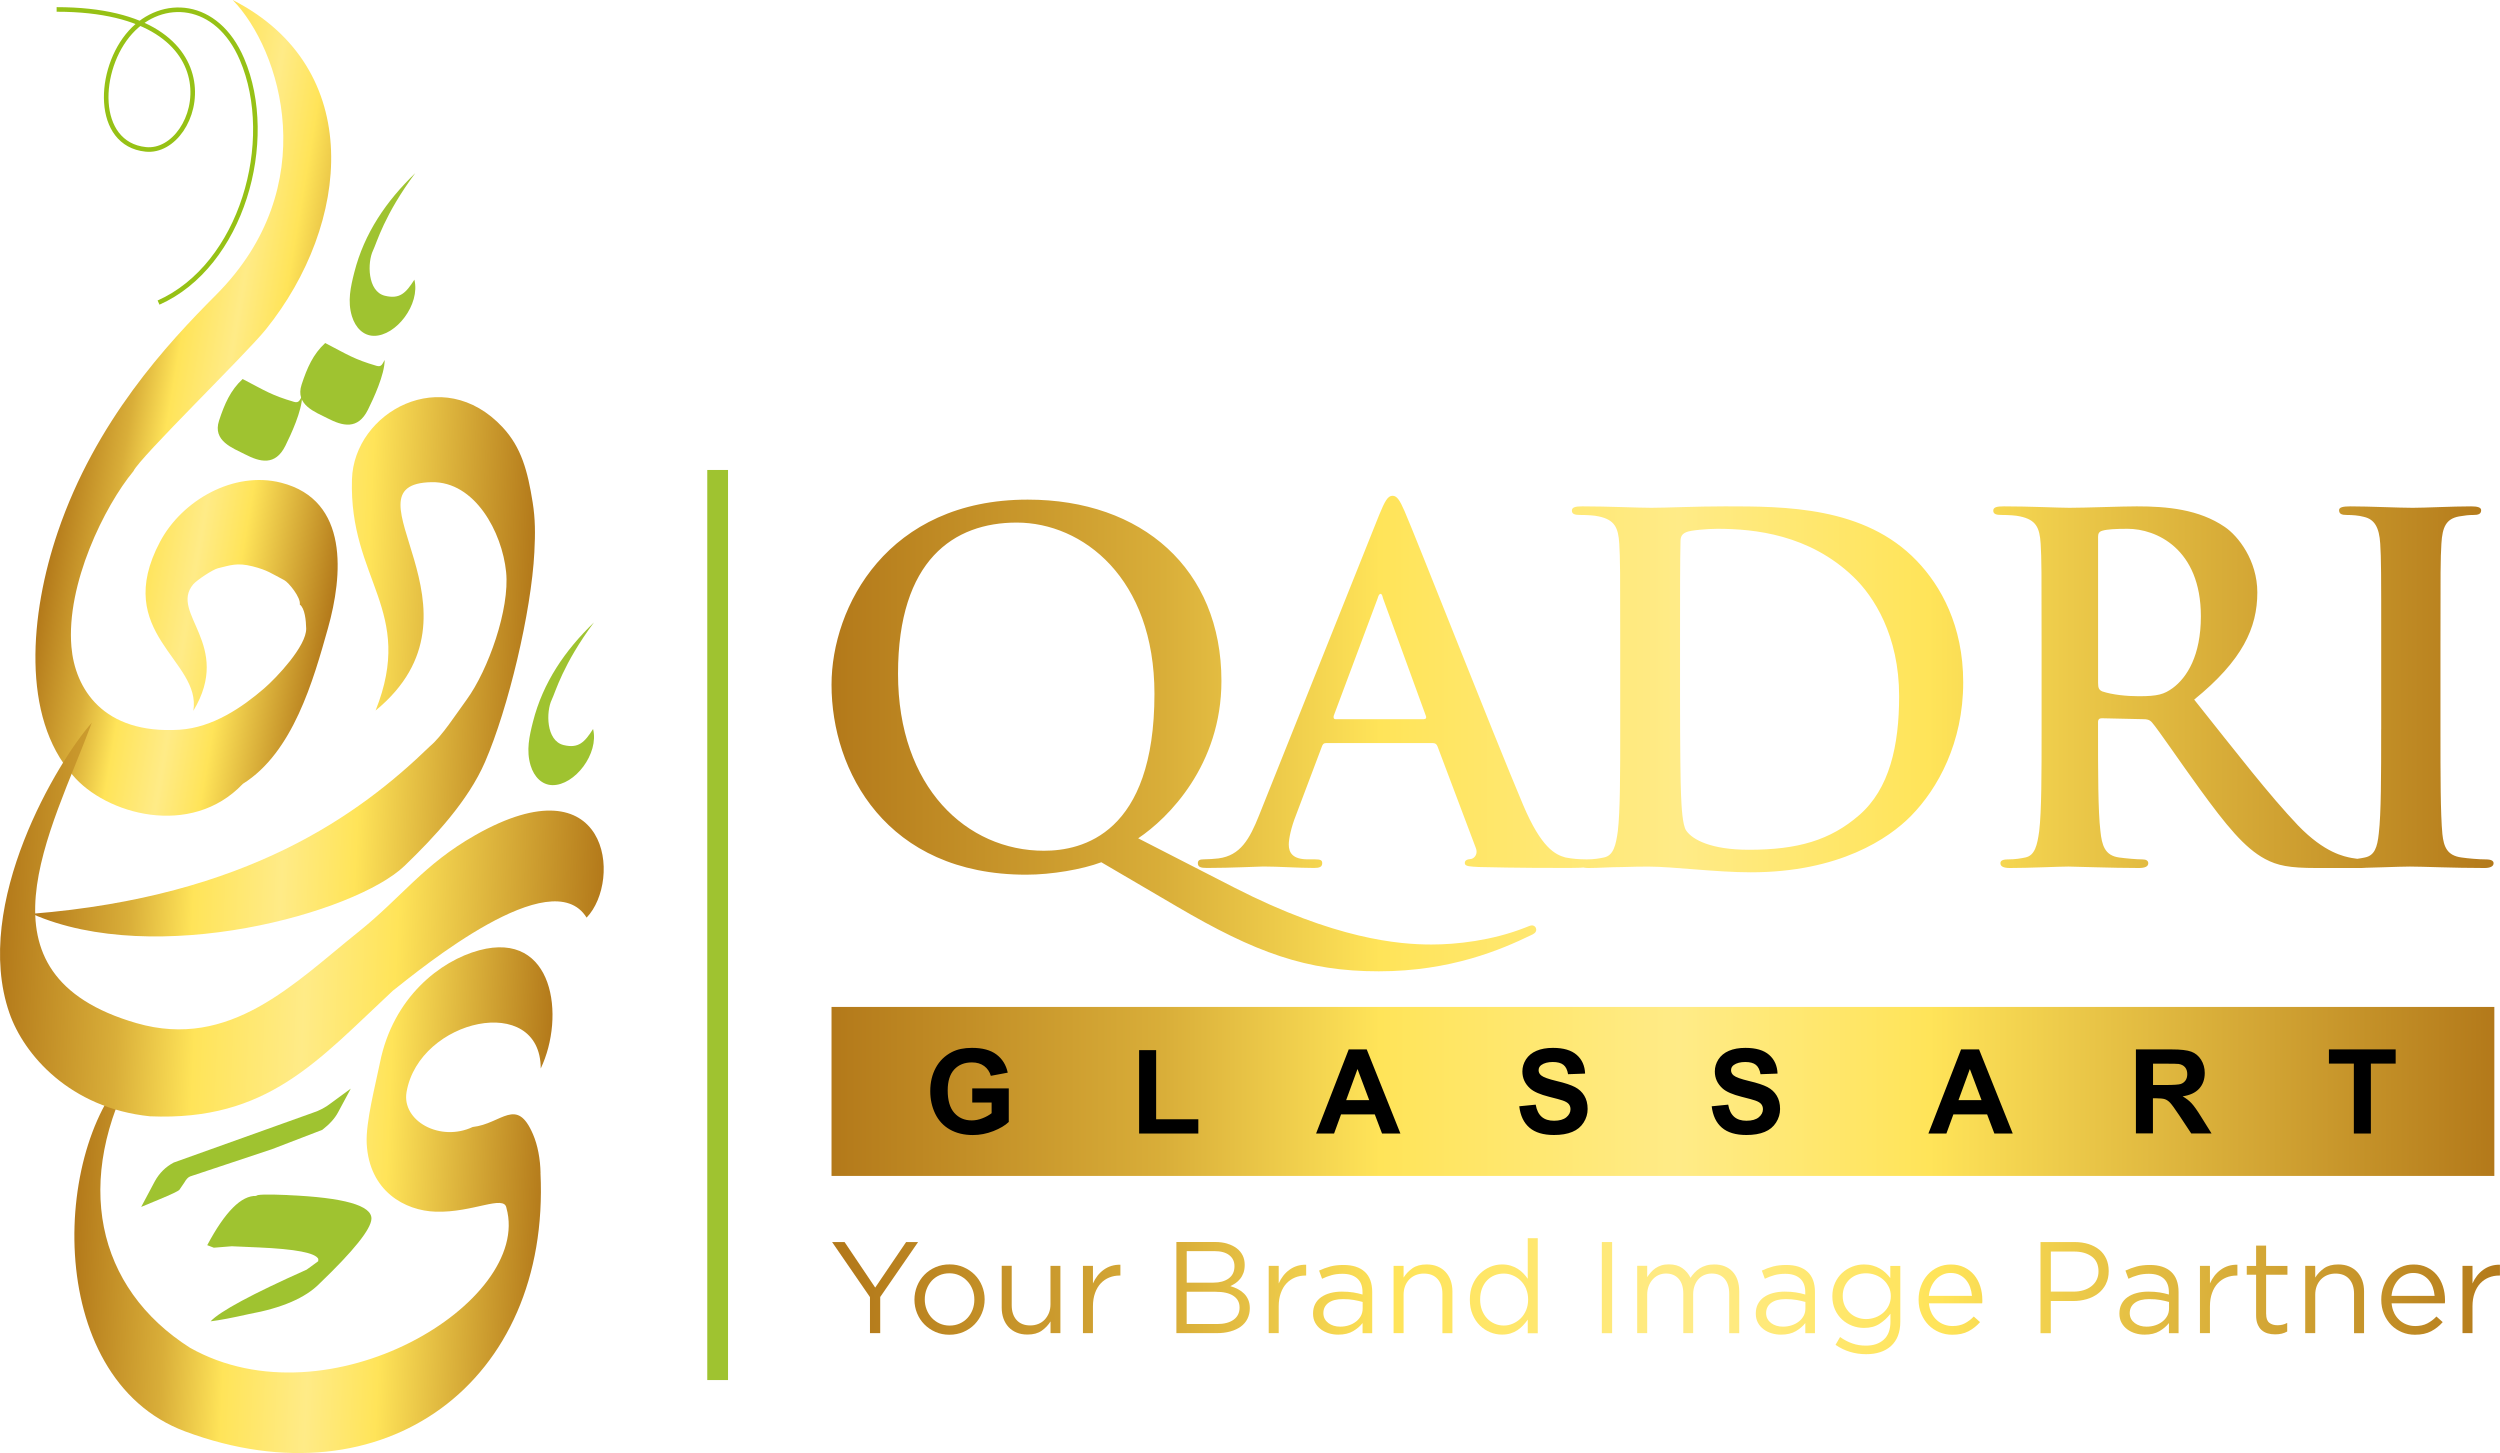 <svg xmlns="http://www.w3.org/2000/svg" xmlns:xlink="http://www.w3.org/1999/xlink" id="Layer_2" data-name="Layer 2" viewBox="0 0 534.56 310.69"><defs><style>      .cls-1 {        fill: url(#linear-gradient-12);      }      .cls-1, .cls-2, .cls-3, .cls-4, .cls-5, .cls-6, .cls-7, .cls-8, .cls-9, .cls-10, .cls-11, .cls-12, .cls-13, .cls-14, .cls-15, .cls-16, .cls-17, .cls-18, .cls-19, .cls-20, .cls-21, .cls-22, .cls-23, .cls-24, .cls-25, .cls-26, .cls-27, .cls-28, .cls-29, .cls-30 {        stroke-width: 0px;      }      .cls-2 {        fill: url(#linear-gradient-17);      }      .cls-3 {        fill: url(#linear-gradient-19);      }      .cls-4 {        fill: url(#linear-gradient);      }      .cls-5 {        fill: url(#linear-gradient-21);      }      .cls-6 {        fill: url(#linear-gradient-6);      }      .cls-31 {        clip-path: url(#clippath-2);      }      .cls-8 {        fill: url(#linear-gradient-15);      }      .cls-9 {        fill: url(#linear-gradient-11);      }      .cls-10 {        fill: url(#linear-gradient-5);      }      .cls-11, .cls-32 {        fill: none;      }      .cls-33 {        clip-path: url(#clippath-1);      }      .cls-34 {        clip-path: url(#clippath-4);      }      .cls-12 {        fill: url(#linear-gradient-13);      }      .cls-13 {        fill: url(#linear-gradient-23);      }      .cls-14 {        fill: url(#linear-gradient-25);      }      .cls-15 {        fill: url(#linear-gradient-16);      }      .cls-16 {        fill: url(#linear-gradient-22);      }      .cls-17 {        fill: url(#linear-gradient-20);      }      .cls-18 {        fill: url(#linear-gradient-14);      }      .cls-19 {        fill: url(#linear-gradient-2);      }      .cls-20 {        fill: url(#linear-gradient-7);      }      .cls-21 {        fill: url(#linear-gradient-3);      }      .cls-35 {        clip-path: url(#clippath);      }      .cls-22 {        fill: url(#linear-gradient-9);      }      .cls-23 {        fill: url(#linear-gradient-27);      }      .cls-36 {        clip-path: url(#clippath-3);      }      .cls-24 {        fill: url(#linear-gradient-8);      }      .cls-25 {        fill: url(#linear-gradient-24);      }      .cls-26 {        fill: url(#linear-gradient-26);      }      .cls-27 {        fill: url(#linear-gradient-18);      }      .cls-32 {        stroke: #96c115;        stroke-miterlimit: 2.61;        stroke-width: .98px;      }      .cls-37 {        clip-path: url(#clippath-5);      }      .cls-28 {        fill: url(#linear-gradient-10);      }      .cls-29 {        fill: #9fc330;      }      .cls-30 {        fill: url(#linear-gradient-4);      }    </style><clipPath id="clippath"><path class="cls-11" d="M15.51,165.71c7.01,8.41,25.32,13.59,36.42,1.89,10.74-6.71,15.07-22.16,18.2-33.29,3.13-11.13,4.63-27.35-10-31.09-10.13-2.59-21.2,3.74-25.91,12.62-10.42,19.64,8.92,25.32,7.12,36.15,8.53-14.19-5.21-20.82-.03-27.04.77-.92,4.23-3.2,5.31-3.45,2.64-.62,4.02-1.25,7.4-.4,3.23.82,4.04,1.54,6.76,2.95.95.49,3.61,3.76,3.32,5.22,1.08.74,1.34,3.45,1.37,5.12.08,3.77-6.4,10.57-8.98,12.8-4.59,3.97-10.97,8.39-18.09,8.84-16.43,1.03-22.38-8.87-23.13-17.74-1.14-13.39,7.07-30.07,13.26-37.54,1.27-2.87,24.1-25.06,28.35-30.36C74.92,47.94,78.3,14.55,49.76,0c10.29,10.6,19.51,39.91-3.55,63.04-10.48,10.5-25.79,27.01-33.85,50.7-5.99,17.61-7.8,39.54,3.16,51.97"></path></clipPath><linearGradient id="linear-gradient" x1="15.87" y1="85.36" x2="76.99" y2="95.62" gradientUnits="userSpaceOnUse"><stop offset="0" stop-color="#b3791a"></stop><stop offset=".2" stop-color="#d9ae39"></stop><stop offset=".33" stop-color="#ffe459"></stop><stop offset=".51" stop-color="#ffeb87"></stop><stop offset=".66" stop-color="#ffe459"></stop><stop offset="1" stop-color="#b3791a"></stop></linearGradient><clipPath id="clippath-1"><path class="cls-11" d="M114.26,118.06c.21-4.05.2-7.08-.36-10.62-1.07-6.75-2.43-11.77-6.4-16.05-12.85-13.86-31.8-3.26-32.24,11.09-.67,21.52,13.6,27.98,5.05,49.45,25.98-21.36-8-48.44,11.97-48.83,9.27-.18,15.08,10.69,15.94,19.2.8,7.91-3.81,20.96-8.45,27.32-2.28,3.12-5.3,7.83-7.83,9.94-15.05,14.6-39.06,32.12-85.11,35.83,26.41,11.68,69.17-.16,79.66-10.24,6.45-6.2,13.63-13.93,17.23-22.25,4.96-11.45,9.89-32.05,10.54-44.84"></path></clipPath><linearGradient id="linear-gradient-2" x1="9.24" y1="140.07" x2="113.11" y2="144.59" xlink:href="#linear-gradient"></linearGradient><clipPath id="clippath-2"><path class="cls-11" d="M115.58,250.8c-.05-2.91-.6-5.92-1.6-8.24-3.51-8.2-6.67-2.27-12.91-1.58-6.96,3.27-15.21-1.29-14.14-7.48,2.72-15.7,28.67-21.36,28.69-5.03,5.3-11.11,2.84-29.57-13.15-25.28-8.33,2.24-18.42,10.07-21.22,24.01-.93,4.64-3.08,12.74-2.84,17.34.54,10.15,8.14,14.35,14.78,14.55,7.91.24,14.65-3.72,15.1-.79,5.6,20.13-37.99,46.61-67.67,29.88-20.07-12.78-25.13-35.75-11.58-60.37-17.75,15.02-20.48,66.72,10.57,78.27,42.53,15.82,78.09-10.58,75.96-55.27"></path></clipPath><linearGradient id="linear-gradient-3" x1="16.11" y1="258.29" x2="116.19" y2="262.63" xlink:href="#linear-gradient"></linearGradient><clipPath id="clippath-3"><path class="cls-11" d="M84.06,211.79c6.04-4.75,33.88-27.67,41.37-15.58,7.71-8.02,4.78-33.87-23.8-17.64-11.16,6.34-15.6,13.17-25.04,20.73-13.7,10.97-27.39,25.26-47.41,19.47-36-10.41-18.22-40.91-9.55-64.23-7.13,7.97-25.71,38.68-17.63,62.04,3.1,8.97,12.98,20.34,30.04,22.11,25.18,1.09,35.93-11.93,52.02-26.91"></path></clipPath><linearGradient id="linear-gradient-4" x1=".36" y1="194.46" x2="128.5" y2="200.01" xlink:href="#linear-gradient"></linearGradient><clipPath id="clippath-4"><path class="cls-11" d="M509.15,155.93c0,9.92,0,18-.51,22.3-.31,2.97-.92,4.71-2.97,5.12-.92.2-2.15.41-3.68.41-1.23,0-1.64.31-1.64.82,0,.72.72,1.02,2.05,1.02,4.09,0,10.54-.31,12.89-.31,2.76,0,9.21.31,15.96.31,1.13,0,1.94-.31,1.94-1.02,0-.51-.51-.82-1.64-.82-1.53,0-3.79-.2-5.22-.41-3.07-.41-3.79-2.25-4.09-5.01-.41-4.4-.41-12.48-.41-22.4v-18c0-15.55,0-18.41.2-21.69.21-3.58,1.02-5.32,3.79-5.83,1.23-.21,2.05-.31,3.07-.31s1.64-.2,1.64-1.02c0-.61-.82-.82-2.15-.82-3.89,0-9.92.31-12.48.31-2.97,0-9.41-.31-13.3-.31-1.64,0-2.45.2-2.45.82,0,.82.61,1.02,1.64,1.02,1.23,0,2.56.1,3.68.41,2.25.51,3.27,2.25,3.48,5.73.21,3.27.21,6.14.21,21.69v18ZM448.61,114.91c0-.82.2-1.23.92-1.43,1.02-.31,2.86-.41,5.42-.41,6.03,0,15.65,4.19,15.65,18.72,0,8.39-2.97,13.09-6.03,15.34-1.84,1.33-3.17,1.74-7.26,1.74-2.56,0-5.63-.31-7.77-1.02-.72-.31-.92-.72-.92-1.84v-31.1ZM436.54,155.93c0,9.41,0,17.49-.51,21.79-.41,2.97-.92,5.22-2.97,5.63-.92.2-2.15.41-3.68.41-1.23,0-1.64.31-1.64.82,0,.72.72,1.02,2.05,1.02,4.09,0,10.54-.31,12.48-.31,1.53,0,9.1.31,15.04.31,1.33,0,2.04-.31,2.04-1.02,0-.51-.41-.82-1.23-.82-1.23,0-3.48-.2-5.01-.41-3.07-.41-3.68-2.66-3.99-5.63-.51-4.3-.51-12.38-.51-21.89v-1.43c0-.61.31-.82.82-.82l8.9.2c.72,0,1.33.1,1.84.72,1.33,1.53,6.04,8.49,10.13,14.12,5.73,7.88,9.62,12.68,14.01,15.04,2.66,1.43,5.22,1.94,10.95,1.94h9.72c1.23,0,1.94-.2,1.94-1.02,0-.51-.41-.82-1.23-.82s-1.74-.1-2.86-.31c-1.53-.31-5.73-1.02-11.46-6.96-6.04-6.34-13.09-15.45-22.2-26.9,10.33-8.39,13.5-15.34,13.5-22.91,0-6.85-4.09-12.07-6.96-14.01-5.52-3.78-12.38-4.4-18.82-4.4-3.17,0-10.95.31-14.42.31-2.15,0-8.59-.31-14.01-.31-1.53,0-2.25.2-2.25.92s.61.92,1.74.92c1.43,0,3.17.1,3.99.31,3.38.72,4.19,2.35,4.4,5.83.2,3.27.2,6.14.2,21.69v18ZM359.23,136.29c0-8.08,0-16.98.1-20.46,0-1.12.31-1.64,1.23-2.04.82-.41,4.6-.72,6.65-.72,7.98,0,19.64,1.23,29.05,10.23,4.4,4.19,9.82,12.58,9.82,25.57,0,10.54-2.05,19.84-8.59,25.47-6.14,5.32-13.09,7.36-23.53,7.36-8.08,0-12.07-2.15-13.4-4.09-.82-1.12-1.02-5.22-1.12-7.77-.1-1.94-.21-9.82-.21-20.66v-12.89ZM346.44,155.93c0,9.41,0,17.49-.51,21.79-.41,2.97-.92,5.22-2.97,5.63-.92.2-2.15.41-3.68.41-1.23,0-1.64.31-1.64.82,0,.72.72,1.02,2.05,1.02,2.05,0,4.71-.2,7.06-.2,2.45-.1,4.71-.1,5.83-.1,2.56,0,6.14.31,10.02.61,3.89.31,8.08.61,11.76.61,18.92,0,29.56-7.26,34.27-12.07,5.73-5.83,11.15-15.65,11.15-28.54,0-12.17-4.81-20.66-9.92-25.98-11.15-11.66-28.23-11.66-41.02-11.66-6.14,0-12.58.31-15.75.31-2.86,0-9.31-.31-14.73-.31-1.53,0-2.25.2-2.25.92s.61.92,1.74.92c1.43,0,3.17.1,3.99.31,3.38.72,4.19,2.35,4.4,5.83.2,3.27.2,6.14.2,21.69v18ZM285.59,153.78c-.41,0-.51-.31-.41-.72l9.41-25.16c.1-.41.31-.92.61-.92s.41.51.51.92l9.21,25.27c.1.31,0,.61-.51.61h-18.82ZM306.36,158.89c.51,0,.82.2,1.02.72l8.18,21.69c.51,1.23-.21,2.15-.92,2.35-1.02.1-1.43.31-1.43.92,0,.72,1.23.72,3.07.82,8.18.2,15.65.2,19.33.2s4.71-.2,4.71-1.02c0-.72-.51-.82-1.33-.82-1.23,0-2.76-.1-4.3-.41-2.15-.61-5.11-2.03-9-11.2-6.55-15.5-22.91-57.23-25.37-62.86-1.02-2.35-1.64-3.27-2.56-3.27-1.02,0-1.64,1.13-2.86,4.09l-25.68,64.24c-2.05,5.12-3.99,8.59-8.69,9.21-.82.1-2.25.2-3.17.2-.82,0-1.23.2-1.23.82,0,.82.61,1.02,1.94,1.02,5.32,0,10.94-.31,12.07-.31,3.17,0,7.57.31,10.84.31,1.12,0,1.74-.2,1.74-1.02,0-.61-.31-.82-1.53-.82h-1.53c-3.17,0-4.09-1.33-4.09-3.17,0-1.23.51-3.68,1.53-6.24l5.52-14.63c.21-.61.41-.82.92-.82h22.81ZM223.22,181.91c-16.47,0-31.2-13.5-31.2-37.85s11.97-32.32,25.37-32.32c14.12,0,29.46,11.87,29.46,36.62,0,29.97-15.45,33.55-23.63,33.55ZM251.55,193.78c16.88,9.92,27.82,13.91,43.27,13.91s26.29-4.71,32.43-7.67c.72-.31,1.23-.61,1.23-1.23,0-.51-.41-.92-.92-.92-.41,0-.92.31-1.53.51-7.06,2.76-14.63,3.58-19.95,3.58-6.96,0-20.56-1.12-42.15-12.17l-20.56-10.54c6.44-4.3,17.8-15.65,17.8-33.65,0-23.94-16.98-38.77-41.43-38.77-29.97,0-41.94,22.91-41.94,39.59,0,18.41,11.66,40.61,41.63,40.61,5.42,0,11.97-1.13,16.06-2.66l16.06,9.41Z"></path></clipPath><linearGradient id="linear-gradient-5" x1="177.8" y1="156.85" x2="533.19" y2="156.85" xlink:href="#linear-gradient"></linearGradient><clipPath id="clippath-5"><rect class="cls-11" x="177.8" y="215.31" width="355.55" height="36.13"></rect></clipPath><linearGradient id="linear-gradient-6" x1="177.8" y1="233.38" x2="533.34" y2="233.38" xlink:href="#linear-gradient"></linearGradient><linearGradient id="linear-gradient-7" x1="180.79" y1="275.32" x2="535.58" y2="275.32" xlink:href="#linear-gradient"></linearGradient><linearGradient id="linear-gradient-8" x1="180.79" y1="277.88" x2="535.58" y2="277.88" xlink:href="#linear-gradient"></linearGradient><linearGradient id="linear-gradient-9" x1="180.79" y1="278.02" x2="535.58" y2="278.02" xlink:href="#linear-gradient"></linearGradient><linearGradient id="linear-gradient-10" x1="180.79" y1="277.74" x2="535.58" y2="277.74" xlink:href="#linear-gradient"></linearGradient><linearGradient id="linear-gradient-11" x1="180.79" y1="275.32" x2="535.58" y2="275.32" xlink:href="#linear-gradient"></linearGradient><linearGradient id="linear-gradient-12" x1="180.79" y1="277.74" x2="535.58" y2="277.74" xlink:href="#linear-gradient"></linearGradient><linearGradient id="linear-gradient-13" x1="180.79" y1="277.92" x2="535.58" y2="277.92" xlink:href="#linear-gradient"></linearGradient><linearGradient id="linear-gradient-14" x1="180.79" y1="277.72" x2="535.58" y2="277.72" xlink:href="#linear-gradient"></linearGradient><linearGradient id="linear-gradient-15" x1="180.79" y1="275.06" x2="535.58" y2="275.06" xlink:href="#linear-gradient"></linearGradient><linearGradient id="linear-gradient-16" x1="180.79" y1="275.32" x2="535.58" y2="275.32" xlink:href="#linear-gradient"></linearGradient><linearGradient id="linear-gradient-17" x1="180.79" y1="277.72" x2="535.58" y2="277.72" xlink:href="#linear-gradient"></linearGradient><linearGradient id="linear-gradient-18" x1="180.79" y1="277.92" x2="535.58" y2="277.92" xlink:href="#linear-gradient"></linearGradient><linearGradient id="linear-gradient-19" x1="180.79" y1="279.97" x2="535.58" y2="279.97" xlink:href="#linear-gradient"></linearGradient><linearGradient id="linear-gradient-20" x1="180.79" y1="277.88" x2="535.58" y2="277.88" xlink:href="#linear-gradient"></linearGradient><linearGradient id="linear-gradient-21" x1="180.79" y1="275.32" x2="535.58" y2="275.32" xlink:href="#linear-gradient"></linearGradient><linearGradient id="linear-gradient-22" x1="180.79" y1="277.92" x2="535.58" y2="277.92" xlink:href="#linear-gradient"></linearGradient><linearGradient id="linear-gradient-23" x1="180.79" y1="277.74" x2="535.58" y2="277.74" xlink:href="#linear-gradient"></linearGradient><linearGradient id="linear-gradient-24" x1="180.79" y1="275.82" x2="535.58" y2="275.82" xlink:href="#linear-gradient"></linearGradient><linearGradient id="linear-gradient-25" x1="180.79" y1="277.72" x2="535.58" y2="277.72" xlink:href="#linear-gradient"></linearGradient><linearGradient id="linear-gradient-26" x1="180.79" y1="277.88" x2="535.58" y2="277.88" xlink:href="#linear-gradient"></linearGradient><linearGradient id="linear-gradient-27" x1="180.79" y1="277.74" x2="535.58" y2="277.74" xlink:href="#linear-gradient"></linearGradient></defs><g id="Layer_1-2" data-name="Layer 1"><g><rect class="cls-29" x="151.23" y="100.49" width="4.44" height="194.6"></rect><g class="cls-35"><rect class="cls-4" x="4.55" width="73.75" height="179.3"></rect></g><g class="cls-33"><rect class="cls-19" x="6.84" y="77.53" width="107.63" height="129.54"></rect></g><g class="cls-31"><rect class="cls-21" x="8.57" y="198.9" width="112.35" height="123"></rect></g><g class="cls-36"><rect class="cls-30" x="-6.82" y="154.55" width="139.95" height="85.25"></rect></g><path class="cls-29" d="M61.49,255.54c12.08.52,18.05,2.22,17.93,5.08-.1,2.22-3.8,6.84-11.11,13.85-3,3.05-8.03,5.22-15.09,6.51-3.54.8-6.27,1.32-8.19,1.55,2-2.14,8.85-5.83,20.54-11.05l2.47-1.8.02-.48c-.58-1.3-4.84-2.12-12.79-2.47l-5.72-.25-3.83.31c-.94-.36-1.41-.54-1.41-.54,3.81-7.16,7.31-10.67,10.49-10.53.01-.32,2.25-.38,6.7-.19"></path><path class="cls-29" d="M51.89,81.04c-2.61,2.4-3.88,5.34-5.05,8.9-1.44,4.37,2.97,5.87,5.54,7.2,3.23,1.67,6.49,2.53,8.65-1.84,1.17-2.36,3.57-7.49,3.57-10.63-.5.84-.65,1.57-1.72,1.26-4.87-1.43-6.15-2.37-10.99-4.88"></path><path class="cls-29" d="M69.54,73.34c-2.61,2.4-3.88,5.34-5.05,8.9-1.44,4.37,2.97,5.87,5.54,7.2,3.23,1.67,6.49,2.53,8.65-1.84,1.17-2.36,3.57-7.49,3.57-10.63-.5.84-.65,1.57-1.72,1.26-4.87-1.43-6.15-2.37-10.99-4.88"></path><path class="cls-29" d="M75.01,232.77l-2.71,5.05c-.7,1.32-1.83,2.57-3.39,3.77l-10.77,4.14-17.46,5.81c-.43.15-.86.6-1.27,1.33l-1.05,1.54c-.28.3-1.72.98-4.3,2.05l-3.87,1.61,2.92-5.49c.97-1.76,2.32-3.09,4.04-4l29.73-10.64c1.44-.47,2.73-1.15,3.86-2.04l4.27-3.13Z"></path><path class="cls-29" d="M88.6,59.79c1.32,5.29-3.92,12.09-8.69,12.02-2.22-.04-3.91-1.73-4.66-4.19-.98-3.21-.27-6.31.5-9.35,2.14-8.44,6.88-15.3,13.04-21.25-6.64,8.94-8.22,14.86-9.02,16.52-1.23,2.53-1.25,8.78,2.53,9.7,3.2.78,4.5-.6,6.31-3.45"></path><path class="cls-29" d="M126.81,155.86c1.32,5.29-3.92,12.09-8.69,12.02-2.22-.04-3.91-1.73-4.66-4.19-.98-3.21-.27-6.31.5-9.35,2.14-8.44,6.88-15.3,13.04-21.25-6.64,8.94-8.22,14.86-9.02,16.52-1.23,2.53-1.25,8.78,2.53,9.7,3.2.78,4.5-.6,6.31-3.45"></path><path class="cls-32" d="M33.9,64.7c17.81-7.92,25.31-34.58,17.84-52.04C46.37.11,34.62-.52,27.93,6.85c-7.19,7.92-7.71,23.95,3.23,25.09,11.84,1.23,20.8-29.92-19.05-29.92"></path><g><g class="cls-34"><rect class="cls-10" x="177.8" y="106.01" width="355.39" height="101.68"></rect></g><g class="cls-37"><rect class="cls-6" x="177.8" y="215.31" width="355.55" height="36.13"></rect></g><path class="cls-7" d="M503.31,242.37v-14.94h-5.33v-3.04h14.27v3.04h-5.3v14.94h-3.64ZM460.35,232h2.69c1.74,0,2.83-.08,3.26-.22.43-.15.77-.4,1.02-.76.25-.36.37-.81.37-1.35,0-.61-.16-1.09-.48-1.47-.32-.37-.78-.61-1.36-.7-.3-.04-1.18-.06-2.65-.06h-2.83v4.57ZM456.71,242.37v-17.98h7.65c1.92,0,3.32.16,4.19.48.87.32,1.57.9,2.09,1.72.52.83.79,1.77.79,2.83,0,1.35-.39,2.47-1.18,3.34-.79.88-1.97,1.43-3.55,1.66.78.46,1.43.96,1.93,1.51.51.55,1.2,1.52,2.06,2.92l2.19,3.51h-4.34l-2.6-3.93c-.93-1.39-1.57-2.27-1.92-2.64-.34-.36-.71-.61-1.09-.75-.39-.13-1-.2-1.84-.2h-.74v7.51h-3.64ZM423.7,235.24l-2.5-6.66-2.43,6.66h4.93ZM430.36,242.37h-3.92l-1.55-4.09h-7.21l-1.49,4.09h-3.85l6.98-17.98h3.85l7.2,17.98ZM365.99,236.55l3.54-.35c.21,1.19.64,2.05,1.29,2.61.65.56,1.52.83,2.62.83,1.16,0,2.04-.25,2.63-.74.59-.49.89-1.07.89-1.73,0-.43-.13-.79-.37-1.09-.25-.3-.68-.56-1.3-.77-.42-.15-1.38-.41-2.89-.79-1.94-.49-3.3-1.08-4.08-1.79-1.1-.99-1.65-2.2-1.65-3.63,0-.92.26-1.78.77-2.58.52-.8,1.26-1.41,2.24-1.83.98-.42,2.15-.63,3.53-.63,2.25,0,3.94.5,5.08,1.5,1.14,1,1.73,2.33,1.79,4l-3.64.13c-.16-.93-.49-1.6-.99-2-.51-.41-1.27-.61-2.28-.61s-1.87.22-2.46.65c-.38.28-.57.65-.57,1.12,0,.43.18.79.54,1.09.46.39,1.56.79,3.33,1.21,1.76.41,3.06.85,3.91,1.29.85.45,1.51,1.05,1.98,1.83.48.78.72,1.73.72,2.86,0,1.03-.28,2-.86,2.9-.57.9-1.38,1.57-2.43,2-1.05.44-2.35.66-3.91.66-2.27,0-4.02-.52-5.24-1.57-1.22-1.05-1.94-2.57-2.18-4.58ZM324.83,236.55l3.54-.35c.21,1.19.64,2.05,1.29,2.61.65.56,1.52.83,2.63.83,1.16,0,2.04-.25,2.63-.74.59-.49.89-1.07.89-1.73,0-.43-.13-.79-.37-1.09-.25-.3-.68-.56-1.3-.77-.42-.15-1.38-.41-2.89-.79-1.94-.49-3.3-1.08-4.08-1.79-1.1-.99-1.65-2.2-1.65-3.63,0-.92.26-1.78.77-2.58.52-.8,1.26-1.41,2.24-1.83.98-.42,2.15-.63,3.53-.63,2.25,0,3.94.5,5.08,1.5,1.14,1,1.73,2.33,1.79,4l-3.64.13c-.16-.93-.48-1.6-.99-2-.51-.41-1.27-.61-2.28-.61s-1.87.22-2.46.65c-.38.28-.57.65-.57,1.12,0,.43.18.79.54,1.09.46.39,1.56.79,3.33,1.21,1.76.41,3.06.85,3.91,1.29.85.45,1.51,1.05,1.98,1.83.48.78.72,1.73.72,2.86,0,1.03-.28,2-.86,2.9-.57.9-1.38,1.57-2.43,2-1.05.44-2.35.66-3.91.66-2.27,0-4.02-.52-5.24-1.57-1.22-1.05-1.94-2.57-2.18-4.58ZM292.77,235.24l-2.5-6.66-2.43,6.66h4.93ZM299.43,242.37h-3.92l-1.55-4.09h-7.21l-1.49,4.09h-3.85l6.98-17.98h3.85l7.2,17.98ZM243.57,242.37v-17.83h3.64v14.79h9.02v3.04h-12.66ZM207.89,235.77v-3.04h7.81v7.17c-.76.74-1.86,1.39-3.3,1.96-1.44.56-2.9.84-4.38.84-1.88,0-3.52-.39-4.91-1.18-1.39-.79-2.44-1.93-3.15-3.4-.7-1.47-1.05-3.07-1.05-4.8,0-1.88.39-3.54,1.18-5,.79-1.46,1.93-2.58,3.44-3.36,1.16-.6,2.59-.9,4.3-.9,2.23,0,3.98.47,5.23,1.41,1.25.94,2.06,2.23,2.42,3.89l-3.62.68c-.25-.88-.73-1.58-1.43-2.1-.7-.51-1.57-.77-2.61-.77-1.58,0-2.84.5-3.78,1.51-.93,1.01-1.4,2.5-1.4,4.48,0,2.14.47,3.74,1.42,4.81.95,1.07,2.19,1.6,3.72,1.6.76,0,1.52-.15,2.28-.45.77-.3,1.42-.66,1.97-1.09v-2.28h-4.14Z"></path><g><path class="cls-20" d="M188.22,285.06h-2.2v-7.71l-8.1-11.77h2.67l6.55,9.74,6.61-9.74h2.56l-8.1,11.75v7.74Z"></path><path class="cls-24" d="M209.97,280.76c-.38.92-.91,1.72-1.57,2.41-.67.69-1.47,1.23-2.39,1.63-.93.4-1.93.6-3.01.6s-2.07-.2-2.98-.6c-.91-.4-1.7-.94-2.37-1.62-.67-.68-1.19-1.47-1.56-2.38s-.56-1.88-.56-2.89.19-1.99.56-2.91.89-1.72,1.56-2.41c.67-.69,1.46-1.23,2.38-1.63s1.92-.6,3.02-.6,2.07.2,2.99.6,1.71.94,2.38,1.61c.67.68,1.19,1.47,1.56,2.38s.56,1.87.56,2.89-.19,1.99-.57,2.91ZM207.94,275.7c-.27-.69-.64-1.28-1.13-1.79-.48-.51-1.05-.91-1.7-1.21s-1.35-.44-2.11-.44-1.49.14-2.14.43c-.65.29-1.2.69-1.66,1.19-.45.51-.81,1.1-1.07,1.78-.26.68-.39,1.4-.39,2.18s.13,1.51.4,2.19c.27.69.64,1.28,1.11,1.78.47.5,1.04.9,1.68,1.19s1.35.44,2.12.44,1.49-.14,2.14-.43c.65-.29,1.21-.68,1.67-1.18s.83-1.09,1.09-1.76.39-1.4.39-2.18-.13-1.51-.4-2.19Z"></path><path class="cls-22" d="M224.63,270.67h2.11v14.39h-2.11v-2.51c-.48.78-1.11,1.44-1.89,1.99-.78.55-1.79.82-3.03.82-.87,0-1.65-.14-2.32-.42-.68-.28-1.25-.67-1.73-1.18-.47-.51-.84-1.12-1.09-1.82-.25-.7-.38-1.48-.38-2.34v-8.94h2.14v8.41c0,1.34.34,2.39,1.03,3.17.69.78,1.67,1.17,2.95,1.17.61,0,1.18-.11,1.71-.32.53-.21.98-.52,1.36-.92s.68-.88.91-1.43c.22-.56.33-1.17.33-1.84v-8.24Z"></path><path class="cls-28" d="M233.7,285.06h-2.14v-14.39h2.14v3.76c.26-.59.58-1.14.97-1.64.39-.5.84-.93,1.34-1.29.5-.36,1.05-.64,1.64-.82s1.23-.27,1.92-.25v2.31h-.17c-.78,0-1.52.14-2.21.42s-1.3.7-1.82,1.25-.93,1.25-1.22,2.07c-.3.83-.45,1.78-.45,2.85v5.73Z"></path><path class="cls-9" d="M262.43,265.93c.78.23,1.44.56,2,.98.56.42.98.93,1.28,1.53.3.6.44,1.28.44,2.02,0,.65-.09,1.22-.26,1.7-.18.48-.41.91-.71,1.28s-.62.68-.99.93-.74.46-1.12.63c.57.17,1.12.39,1.63.65.51.27.95.59,1.32.96.37.37.67.82.89,1.33.22.52.33,1.11.33,1.78,0,.84-.17,1.59-.5,2.26s-.81,1.23-1.43,1.68-1.37.8-2.24,1.04c-.87.24-1.83.36-2.89.36h-8.64v-19.49h8.28c.96,0,1.83.12,2.61.35ZM262.71,273.37c.83-.6,1.25-1.47,1.25-2.63,0-.99-.37-1.77-1.11-2.35-.74-.58-1.8-.87-3.19-.87h-5.91v6.74h5.75c1.31,0,2.39-.3,3.22-.89ZM263.77,282.19c.85-.61,1.28-1.48,1.28-2.6s-.44-1.91-1.31-2.5c-.87-.59-2.16-.88-3.86-.88h-6.14v6.9h6.53c1.48,0,2.65-.31,3.5-.92Z"></path><path class="cls-1" d="M273.42,285.06h-2.14v-14.39h2.14v3.76c.26-.59.58-1.14.97-1.64.39-.5.84-.93,1.34-1.29.5-.36,1.05-.64,1.64-.82s1.23-.27,1.92-.25v2.31h-.17c-.78,0-1.52.14-2.21.42s-1.3.7-1.82,1.25-.93,1.25-1.22,2.07c-.3.83-.45,1.78-.45,2.85v5.73Z"></path><path class="cls-12" d="M284.74,272.66c-.7.19-1.38.45-2.05.77l-.64-1.75c.8-.37,1.61-.66,2.42-.88.82-.21,1.75-.32,2.81-.32,1.97,0,3.48.49,4.54,1.46s1.59,2.42,1.59,4.33v8.8h-2.06v-2.17c-.5.65-1.17,1.22-2.02,1.73-.85.5-1.91.75-3.19.75-.67,0-1.32-.09-1.96-.28-.64-.19-1.22-.47-1.73-.85-.51-.38-.92-.85-1.23-1.41-.31-.56-.46-1.22-.46-1.98s.15-1.43.45-2.02c.3-.58.72-1.07,1.27-1.46s1.2-.69,1.95-.89,1.58-.31,2.49-.31,1.73.06,2.42.17c.69.11,1.35.26,2,.45v-.5c0-1.3-.38-2.28-1.13-2.94-.75-.66-1.8-.99-3.16-.99-.85,0-1.63.1-2.32.29ZM284.05,278.58c-.72.54-1.08,1.27-1.08,2.2,0,.46.1.87.29,1.23.19.35.46.65.79.9.33.25.72.44,1.15.57.43.13.89.19,1.37.19.67,0,1.29-.1,1.87-.29.58-.19,1.09-.46,1.53-.81.43-.34.78-.75,1.03-1.22.25-.47.37-1,.37-1.57v-1.39c-.54-.15-1.15-.29-1.85-.42-.69-.13-1.48-.19-2.37-.19-1.35,0-2.39.27-3.11.81Z"></path><path class="cls-18" d="M300.12,285.06h-2.14v-14.39h2.14v2.51c.48-.78,1.11-1.44,1.89-1.99.78-.55,1.79-.82,3.03-.82.87,0,1.65.14,2.32.42.68.28,1.25.67,1.73,1.18.47.51.84,1.12,1.09,1.82.25.71.38,1.49.38,2.34v8.94h-2.14v-8.41c0-1.34-.34-2.39-1.03-3.17s-1.67-1.17-2.95-1.17c-.61,0-1.18.11-1.71.32-.53.21-.99.52-1.38.92-.39.4-.69.88-.91,1.43-.21.56-.32,1.17-.32,1.84v8.24Z"></path><path class="cls-8" d="M326.67,285.06v-2.89c-.3.43-.63.83-.99,1.22s-.77.73-1.21,1.03c-.45.3-.94.53-1.49.7-.55.17-1.16.25-1.82.25-.87,0-1.72-.17-2.53-.5-.82-.33-1.55-.82-2.2-1.46-.65-.64-1.17-1.42-1.56-2.35s-.58-1.99-.58-3.17.19-2.25.58-3.17c.39-.93.91-1.71,1.56-2.35.65-.64,1.38-1.13,2.2-1.48.82-.34,1.66-.52,2.53-.52.67,0,1.28.08,1.84.25.56.17,1.06.39,1.5.67.45.28.85.6,1.21.98.36.37.68.76.96,1.17v-8.68h2.14v20.32h-2.14ZM326.33,275.58c-.29-.68-.68-1.26-1.17-1.74-.49-.48-1.05-.85-1.67-1.12-.62-.27-1.27-.4-1.93-.4-.71,0-1.36.12-1.98.37-.61.25-1.15.61-1.6,1.08-.46.47-.82,1.05-1.09,1.75-.27.69-.4,1.47-.4,2.34s.13,1.62.4,2.3c.27.68.63,1.27,1.1,1.76.46.49,1,.86,1.61,1.12s1.26.39,1.95.39,1.31-.13,1.93-.4c.62-.27,1.18-.64,1.67-1.12.49-.48.88-1.07,1.17-1.76.29-.69.43-1.45.43-2.28s-.14-1.59-.43-2.27Z"></path><path class="cls-15" d="M344.71,265.58v19.49h-2.2v-19.49h2.2Z"></path><path class="cls-2" d="M362.35,272.12c.32-.35.69-.66,1.1-.92s.87-.46,1.38-.61c.51-.15,1.08-.22,1.71-.22,1.67,0,2.98.52,3.93,1.54.95,1.03,1.42,2.45,1.42,4.25v8.91h-2.14v-8.41c0-1.39-.33-2.46-.99-3.22-.66-.75-1.57-1.13-2.74-1.13-.54,0-1.05.1-1.53.29-.48.19-.91.48-1.27.86s-.65.85-.86,1.41c-.21.56-.32,1.19-.32,1.89v8.3h-2.11v-8.46c0-1.36-.33-2.41-.99-3.16-.66-.75-1.56-1.13-2.71-1.13-.57,0-1.1.11-1.59.33-.48.22-.9.54-1.27.95-.36.41-.65.89-.85,1.43-.2.55-.31,1.16-.31,1.82v8.21h-2.14v-14.39h2.14v2.42c.24-.35.51-.7.79-1.03.29-.33.62-.63.99-.88.37-.25.79-.45,1.25-.6.46-.15,1-.22,1.61-.22,1.17,0,2.13.27,2.89.82.76.55,1.34,1.23,1.73,2.05.26-.39.55-.76.88-1.11Z"></path><path class="cls-27" d="M379.41,272.66c-.7.19-1.38.45-2.05.77l-.64-1.75c.8-.37,1.61-.66,2.42-.88.82-.21,1.75-.32,2.81-.32,1.97,0,3.48.49,4.54,1.46s1.59,2.42,1.59,4.33v8.8h-2.06v-2.17c-.5.65-1.17,1.22-2.02,1.73-.85.5-1.91.75-3.19.75-.67,0-1.32-.09-1.96-.28-.64-.19-1.22-.47-1.73-.85-.51-.38-.92-.85-1.23-1.41-.31-.56-.46-1.22-.46-1.98s.15-1.43.45-2.02c.3-.58.72-1.07,1.27-1.46s1.2-.69,1.95-.89,1.58-.31,2.49-.31,1.73.06,2.42.17c.69.11,1.35.26,2,.45v-.5c0-1.3-.38-2.28-1.13-2.94-.75-.66-1.8-.99-3.16-.99-.85,0-1.63.1-2.32.29ZM378.72,278.58c-.72.54-1.08,1.27-1.08,2.2,0,.46.1.87.29,1.23.19.35.46.65.79.9.33.25.72.44,1.15.57.43.13.89.19,1.37.19.67,0,1.29-.1,1.87-.29.58-.19,1.09-.46,1.53-.81.43-.34.78-.75,1.03-1.22.25-.47.37-1,.37-1.57v-1.39c-.54-.15-1.15-.29-1.85-.42-.69-.13-1.48-.19-2.37-.19-1.35,0-2.39.27-3.11.81Z"></path><path class="cls-3" d="M405.83,285.62c-.34.87-.84,1.6-1.48,2.18-.64.58-1.41,1.03-2.31,1.32-.9.3-1.91.44-3.02.44-1.21,0-2.36-.17-3.45-.5s-2.12-.83-3.09-1.5l.97-1.67c.83.59,1.71,1.05,2.62,1.37.91.32,1.88.47,2.92.47,1.6,0,2.87-.43,3.81-1.29.95-.86,1.42-2.14,1.42-3.83v-1.7c-.63.83-1.4,1.55-2.31,2.14-.91.6-2.02.89-3.34.89-.87,0-1.71-.15-2.52-.46-.81-.31-1.53-.75-2.16-1.33s-1.14-1.29-1.52-2.13c-.38-.84-.57-1.78-.57-2.84s.19-2.01.57-2.85.89-1.56,1.52-2.14,1.35-1.03,2.17-1.35c.82-.32,1.65-.47,2.51-.47.67,0,1.29.08,1.85.24.57.16,1.08.37,1.53.63s.87.57,1.24.92c.37.35.7.72,1,1.11v-2.59h2.14v11.89c0,1.17-.17,2.19-.51,3.06ZM403.84,275.14c-.3-.6-.69-1.12-1.18-1.54-.49-.43-1.05-.76-1.68-.99-.63-.23-1.29-.35-1.98-.35s-1.33.11-1.93.33c-.6.22-1.13.55-1.59.97-.45.43-.81.94-1.07,1.54s-.39,1.28-.39,2.02.13,1.42.4,2.02c.27.6.63,1.12,1.09,1.56.45.44.98.77,1.59,1,.6.23,1.24.35,1.91.35s1.35-.12,1.98-.35c.63-.23,1.19-.56,1.68-.99.49-.43.89-.94,1.18-1.54s.45-1.28.45-2.02-.15-1.42-.45-2.02Z"></path><path class="cls-17" d="M412.99,280.74c.3.6.68,1.11,1.14,1.53.46.42.98.73,1.56.95.58.21,1.18.32,1.81.32,1,0,1.86-.19,2.58-.56.71-.37,1.37-.86,1.96-1.48l1.34,1.2c-.72.82-1.55,1.47-2.48,1.96-.93.49-2.08.74-3.45.74-.98,0-1.91-.18-2.78-.54-.87-.36-1.64-.87-2.29-1.53s-1.17-1.45-1.56-2.38c-.39-.93-.58-1.95-.58-3.06,0-1.04.17-2.02.52-2.94.34-.92.82-1.71,1.43-2.39s1.34-1.21,2.19-1.6c.84-.39,1.77-.58,2.77-.58,1.06,0,2.01.2,2.84.6.84.4,1.54.94,2.12,1.63.57.69,1.01,1.49,1.31,2.42s.45,1.92.45,2.98v.31c0,.11,0,.23-.03.36h-11.39c.07.78.26,1.47.56,2.07ZM421.65,277.08c-.06-.65-.19-1.27-.4-1.86s-.51-1.11-.89-1.56c-.38-.44-.84-.8-1.38-1.07s-1.18-.4-1.9-.4c-.63,0-1.21.12-1.74.38-.53.25-1.01.59-1.41,1.03s-.74.95-1,1.54-.42,1.24-.5,1.95h9.21Z"></path><path class="cls-5" d="M450.29,274.57c-.41.8-.96,1.47-1.66,2.01s-1.51.94-2.44,1.21c-.93.27-1.91.4-2.95.4h-4.73v6.88h-2.2v-19.49h7.29c1.09,0,2.09.15,2.99.43.9.29,1.67.7,2.31,1.22.64.53,1.13,1.18,1.48,1.95.34.77.51,1.64.51,2.6,0,1.06-.2,1.99-.61,2.78ZM447.27,268.68c-.96-.71-2.23-1.07-3.81-1.07h-4.94v8.57h4.83c.8,0,1.53-.1,2.19-.31.66-.2,1.23-.5,1.7-.88.47-.38.84-.83,1.09-1.36.25-.53.38-1.12.38-1.77,0-1.41-.48-2.47-1.44-3.19Z"></path><path class="cls-16" d="M457.16,272.66c-.7.19-1.38.45-2.05.77l-.64-1.75c.8-.37,1.61-.66,2.42-.88.82-.21,1.75-.32,2.81-.32,1.97,0,3.48.49,4.54,1.46,1.06.97,1.59,2.42,1.59,4.33v8.8h-2.06v-2.17c-.5.65-1.17,1.22-2.02,1.73-.85.5-1.91.75-3.19.75-.67,0-1.32-.09-1.96-.28-.64-.19-1.22-.47-1.73-.85-.51-.38-.92-.85-1.23-1.41-.31-.56-.46-1.22-.46-1.98s.15-1.43.45-2.02c.3-.58.72-1.07,1.27-1.46s1.2-.69,1.95-.89,1.58-.31,2.49-.31,1.73.06,2.42.17c.69.11,1.35.26,2,.45v-.5c0-1.3-.38-2.28-1.13-2.94-.75-.66-1.8-.99-3.16-.99-.85,0-1.63.1-2.32.29ZM456.47,278.58c-.72.54-1.08,1.27-1.08,2.2,0,.46.1.87.29,1.23.19.35.46.65.79.9.33.25.72.44,1.15.57.43.13.89.19,1.37.19.67,0,1.29-.1,1.87-.29.58-.19,1.09-.46,1.53-.81.43-.34.78-.75,1.03-1.22.25-.47.37-1,.37-1.57v-1.39c-.54-.15-1.15-.29-1.85-.42-.69-.13-1.48-.19-2.37-.19-1.35,0-2.39.27-3.11.81Z"></path><path class="cls-13" d="M472.54,285.06h-2.14v-14.39h2.14v3.76c.26-.59.58-1.14.97-1.64.39-.5.84-.93,1.34-1.29.5-.36,1.05-.64,1.64-.82s1.23-.27,1.92-.25v2.31h-.17c-.78,0-1.52.14-2.21.42s-1.3.7-1.82,1.25-.93,1.25-1.22,2.07c-.3.83-.45,1.78-.45,2.85v5.73Z"></path><path class="cls-25" d="M484.56,280.97c0,.89.22,1.51.67,1.87.44.35,1.03.53,1.75.53.37,0,.72-.04,1.04-.11.32-.07.67-.2,1.04-.39v1.84c-.37.21-.77.36-1.18.46s-.89.15-1.41.15c-.58,0-1.11-.07-1.61-.22-.5-.15-.93-.39-1.29-.71s-.64-.75-.85-1.27-.31-1.14-.31-1.87v-8.68h-2v-1.89h2v-4.34h2.14v4.34h4.56v1.89h-4.56v8.41Z"></path><path class="cls-14" d="M495.05,285.06h-2.14v-14.39h2.14v2.51c.48-.78,1.11-1.44,1.89-1.99.78-.55,1.79-.82,3.03-.82.87,0,1.65.14,2.32.42.68.28,1.25.67,1.73,1.18.47.51.84,1.12,1.09,1.82.25.71.38,1.49.38,2.34v8.94h-2.14v-8.41c0-1.34-.34-2.39-1.03-3.17-.69-.78-1.67-1.17-2.95-1.17-.61,0-1.18.11-1.71.32-.53.21-.99.52-1.38.92-.39.4-.69.88-.91,1.43-.21.56-.32,1.17-.32,1.84v8.24Z"></path><path class="cls-26" d="M511.92,280.74c.3.6.68,1.11,1.14,1.53.46.42.98.73,1.56.95.58.21,1.18.32,1.81.32,1,0,1.86-.19,2.58-.56.71-.37,1.37-.86,1.96-1.48l1.34,1.2c-.72.82-1.55,1.47-2.48,1.96-.93.49-2.08.74-3.45.74-.98,0-1.91-.18-2.78-.54-.87-.36-1.64-.87-2.29-1.53s-1.17-1.45-1.56-2.38c-.39-.93-.58-1.95-.58-3.06,0-1.04.17-2.02.52-2.94.34-.92.82-1.71,1.43-2.39s1.34-1.21,2.19-1.6c.84-.39,1.77-.58,2.77-.58,1.06,0,2.01.2,2.84.6.84.4,1.54.94,2.12,1.63.57.69,1.01,1.49,1.31,2.42.3.93.45,1.92.45,2.98v.31c0,.11,0,.23-.03.36h-11.39c.07.78.26,1.47.56,2.07ZM520.58,277.08c-.06-.65-.19-1.27-.4-1.86s-.51-1.11-.89-1.56c-.38-.44-.84-.8-1.38-1.07s-1.18-.4-1.9-.4c-.63,0-1.21.12-1.74.38-.53.25-1.01.59-1.41,1.03s-.74.95-1,1.54-.42,1.24-.5,1.95h9.21Z"></path><path class="cls-23" d="M528.68,285.06h-2.14v-14.39h2.14v3.76c.26-.59.58-1.14.97-1.64.39-.5.84-.93,1.34-1.29.5-.36,1.05-.64,1.64-.82s1.23-.27,1.92-.25v2.31h-.17c-.78,0-1.52.14-2.21.42s-1.3.7-1.82,1.25-.93,1.25-1.22,2.07c-.3.83-.45,1.78-.45,2.85v5.73Z"></path></g></g></g></g></svg>